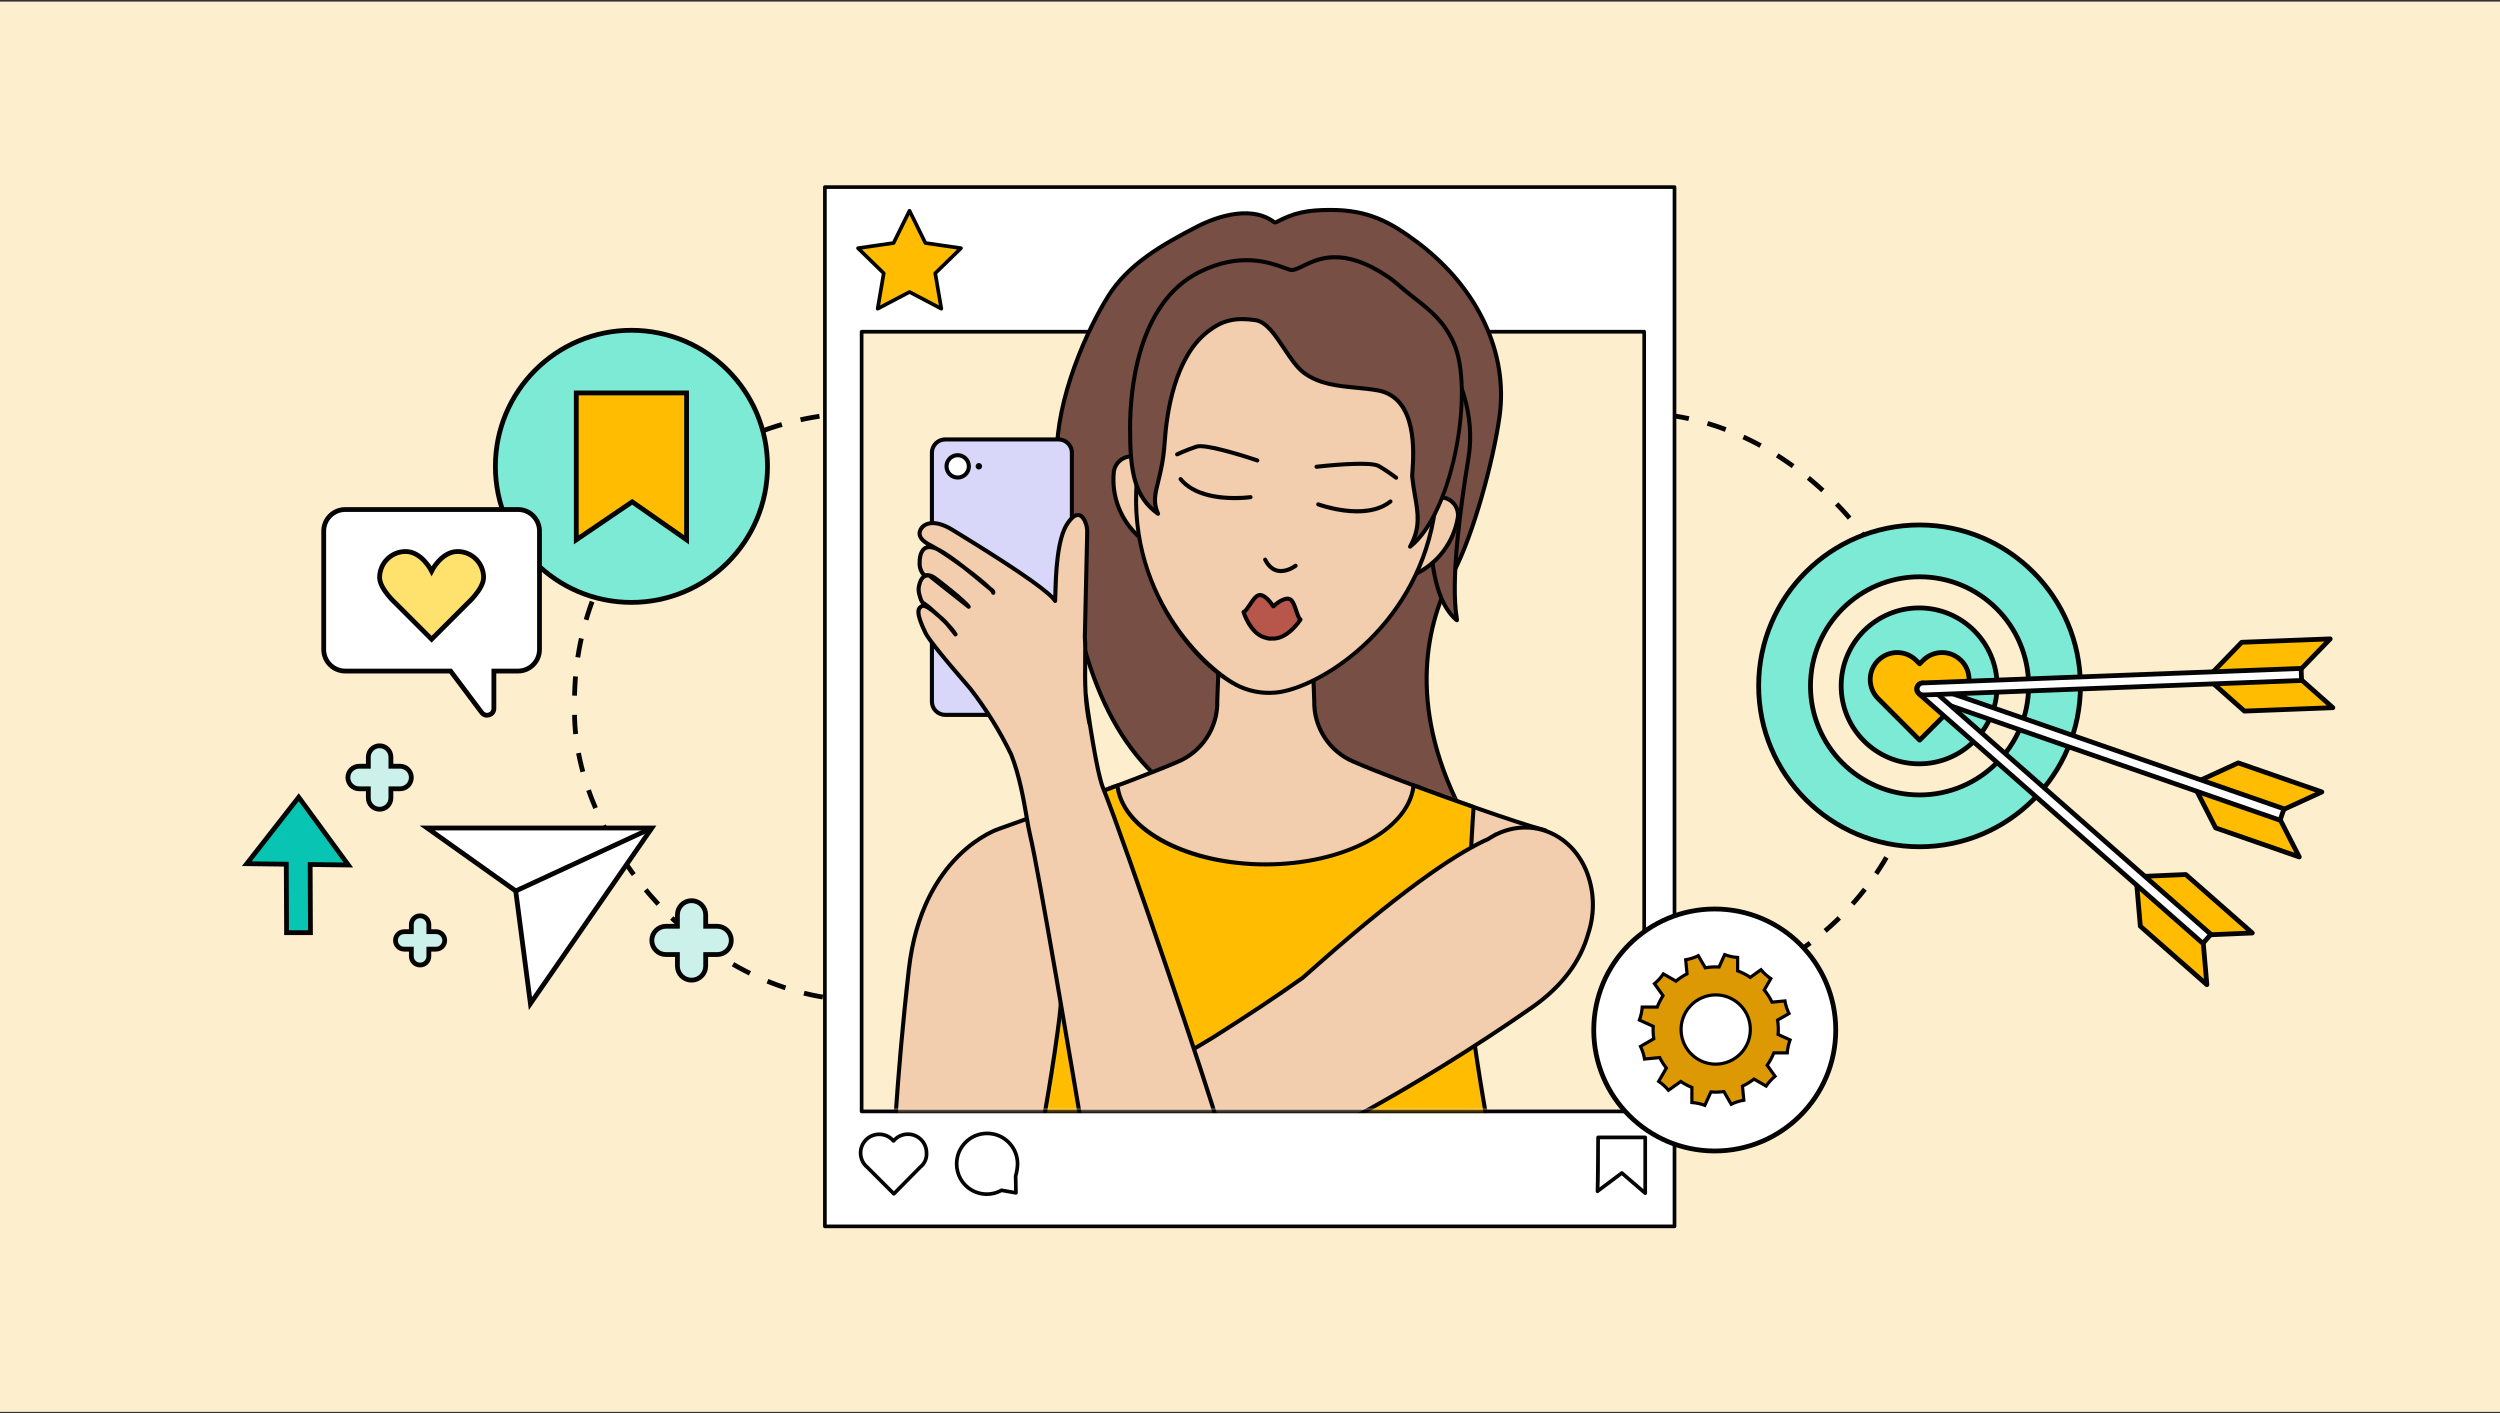 <svg xmlns="http://www.w3.org/2000/svg" width="780" height="441" viewBox="0 0 780 441" fill="none"><rect x="0" y="0" width="780" height="441" fill="#333333" stroke="none"/><rect width="780" height="440" transform="translate(0 0.5)" fill="#FDEFCD"></rect><rect x="179.25" y="128.893" width="421.5" height="183.214" rx="89.795" stroke="#040404" stroke-width="1.5" stroke-dasharray="6 6"></rect><path d="M522.445 382.63H257.365V58.37H365.135H442.475H522.445V382.63Z" fill="white"></path><path d="M522.445 383.205H257.365C257.047 383.205 256.79 382.947 256.79 382.63V58.37C256.79 58.053 257.047 57.795 257.365 57.795H522.445C522.762 57.795 523.02 58.053 523.02 58.37V382.63C523.02 382.947 522.762 383.205 522.445 383.205ZM257.94 382.055H521.87V58.945H257.94L257.94 382.055Z" fill="#040404"></path><path d="M512.956 103.5H268.856V346.04H512.956V103.5Z" fill="#FDEFCD"></path><path d="M327.525 150.91V150.97C327.395 151.24 327.245 151.51 327.085 151.78C326.925 152.05 327.045 151.95 327.525 150.91Z" fill="#DB61DB"></path><path d="M512.986 347.335H268.826C268.508 347.335 268.25 347.077 268.25 346.76V103.5C268.25 103.183 268.508 102.925 268.826 102.925H366.67C366.988 102.925 367.245 103.183 367.245 103.5C367.245 103.817 366.988 104.075 366.67 104.075H269.401V346.185H512.411V104.075H437.203C436.885 104.075 436.627 103.817 436.627 103.5C436.627 103.183 436.885 102.925 437.203 102.925H512.986C513.303 102.925 513.561 103.183 513.561 103.5V346.76C513.561 347.077 513.303 347.335 512.986 347.335Z" fill="#040404"></path><path d="M397.636 69.382C390.888 64.21 380.465 67.091 373.544 70.676C363.175 76.048 352.042 82.223 345.623 92.621C336.988 106.61 328.526 128.904 329.913 145.027C330.679 153.935 335.919 193.704 338.363 202.303C346.749 231.805 362.965 253.105 396.637 259.335C406.298 261.122 426.976 265.993 432.254 255.503C434.065 251.903 457.667 256.408 455.85 252.811C452.432 246.044 435.042 212.933 453.459 178.61C459.75 166.886 466.038 143.147 467.865 129.859C470.848 108.164 459.147 88.393 442.452 75.759C433.391 68.901 426.472 65.506 415.189 65.506C407.871 65.506 403.783 66.335 398.064 69.382" fill="#784F44"></path><path d="M417.015 262.692C410.742 262.692 403.932 261.382 398.774 260.392C397.973 260.237 397.218 260.092 396.521 259.963C365.964 254.31 347.289 236.044 337.749 202.478C335.256 193.708 329.996 153.443 329.276 145.082C327.866 128.683 336.479 106.218 345.079 92.285C351.434 81.992 362.03 75.922 373.25 70.109C376.921 68.207 389.496 62.522 397.872 68.761C403.499 65.779 407.567 64.867 415.189 64.867C426.9 64.867 433.941 68.516 442.837 75.249C461.656 89.491 471.248 109.939 468.497 129.946C466.575 143.929 460.157 167.478 454.022 178.912C445.834 194.171 439.573 219.264 456.234 252.156L456.42 252.524C456.73 253.138 456.541 253.597 456.401 253.816C455.563 255.12 451.921 255.047 445.564 254.8C440.778 254.617 433.554 254.339 432.824 255.79C430.147 261.11 423.906 262.692 417.015 262.692ZM388.489 67.183C382.34 67.183 376.186 70.027 373.838 71.244C362.784 76.971 352.35 82.941 346.166 92.957C337.672 106.716 329.163 128.863 330.55 144.973C331.266 153.307 336.502 193.416 338.977 202.129C348.37 235.174 366.729 253.152 396.753 258.707C397.453 258.836 398.21 258.981 399.015 259.136C408.797 261.017 427.003 264.516 431.682 255.215C432.708 253.178 437.631 253.218 445.612 253.524C449.261 253.663 454.778 253.877 455.327 253.124L455.094 252.733C438.184 219.35 444.564 193.834 452.895 178.308C458.967 166.993 465.324 143.647 467.232 129.772C469.919 110.229 460.511 90.227 442.067 76.267C433.392 69.702 426.54 66.145 415.189 66.145C407.763 66.145 403.831 67.033 398.364 69.946C398.201 70.033 398.014 70.043 397.85 69.984C397.651 70.055 397.425 70.025 397.247 69.889C394.649 67.898 391.57 67.183 388.489 67.183Z" fill="#040404"></path><path d="M454.245 193.283C455.893 194.749 450.425 189.923 458.163 142.872C463.527 110.254 426.012 79.371 420.954 87.621C415.895 95.871 442.487 111.267 445.287 129.462C448.086 147.656 441.647 182.086 454.245 193.283Z" fill="#784F44"></path><path d="M454.54 194.143C454.25 194.143 454.012 193.93 453.824 193.763L454.245 193.283L453.821 193.76C445.108 186.017 445.274 167.431 445.42 151.034C445.492 143.011 445.559 135.433 444.656 129.559C443.257 120.473 435.858 112.16 429.33 104.825C422.821 97.513 417.681 91.737 420.409 87.287C421.056 86.234 422.803 84.715 427.228 86.364C438.406 90.527 463.308 115.519 458.793 142.975C456.087 159.427 453.256 181.415 455.128 192.74C455.234 193.384 455.305 193.809 454.859 194.055C454.746 194.117 454.64 194.143 454.54 194.143ZM423.749 86.913C422.824 86.913 421.977 87.175 421.498 87.955C419.266 91.596 424.371 97.333 430.284 103.976C436.93 111.443 444.462 119.905 445.918 129.365C446.837 135.341 446.77 142.969 446.697 151.045C446.56 166.518 446.404 183.972 453.706 191.86C452.141 180.096 454.895 158.805 457.532 142.768C461.937 115.986 437.674 91.617 426.782 87.561C425.964 87.256 424.806 86.913 423.749 86.913Z" fill="#040404"></path><mask id="mask0_2221_611" style="mask-type:luminance" maskUnits="userSpaceOnUse" x="255" y="75" width="272" height="272"><path d="M526.028 264.485V346.327H255.783V75.083H526.028V185.353" fill="white"></path></mask><g mask="url(#mask0_2221_611)"><path d="M441.766 159.203C441.766 159.203 447.398 153.959 451.409 155.548C453.72 156.47 455.136 158.816 454.875 161.291C453.581 169.637 447.956 176.669 440.099 179.766L441.766 159.203Z" fill="#F2CDAE"></path><path d="M440.099 180.405C439.964 180.405 439.83 180.362 439.718 180.279C439.541 180.148 439.445 179.934 439.462 179.714L441.128 159.151C441.141 158.992 441.213 158.844 441.33 158.735C441.572 158.51 447.316 153.239 451.644 154.954C454.211 155.978 455.8 158.611 455.511 161.358C454.183 169.924 448.369 177.193 440.333 180.36C440.257 180.39 440.178 180.405 440.099 180.405ZM442.382 159.509L440.82 178.769C447.938 175.585 453.043 168.939 454.244 161.194C454.47 159.043 453.209 156.953 451.172 156.141C447.945 154.864 443.345 158.667 442.382 159.509Z" fill="#040404"></path><path d="M360.735 148.46C360.735 148.46 356.669 141.928 352.369 142.417C349.897 142.704 347.917 144.602 347.526 147.06C346.594 155.482 350.207 163.765 357.013 168.812L360.735 148.46Z" fill="#F2CDAE"></path><path d="M357.014 169.451C356.879 169.451 356.745 169.408 356.633 169.325C349.671 164.163 345.938 155.605 346.892 146.99C347.33 144.231 349.551 142.102 352.295 141.781C356.922 141.254 361.103 147.842 361.277 148.123C361.361 148.257 361.392 148.419 361.363 148.575L357.642 168.927C357.603 169.144 357.453 169.325 357.248 169.406C357.172 169.436 357.093 169.451 357.014 169.451ZM352.839 143.029C352.707 143.029 352.574 143.036 352.442 143.051C350.265 143.305 348.503 144.994 348.157 147.16C347.295 154.952 350.504 162.721 356.574 167.662L360.061 148.596C359.377 147.574 356.15 143.029 352.839 143.029Z" fill="#040404"></path><path d="M456.808 325.587L482.128 259.076C480.476 258.577 479.006 258.175 477.804 257.82C468.373 255.032 436.078 243.656 422.558 237.745C414.803 234.618 409.813 226.996 410.049 218.637L409.36 200.218H380.476L379.787 218.637C380.022 226.996 375.033 234.618 367.278 237.745C353.725 243.656 311.676 258.598 311.676 258.598C311.676 258.598 287.736 265.896 283.57 302.39C279.404 338.884 278.337 367.469 278.337 367.469H396.462L463.752 367.061L456.808 325.587Z" fill="#F2CDAE"></path><path d="M396.467 368.107H278.337C278.164 368.107 277.998 368.037 277.877 367.912C277.757 367.786 277.693 367.618 277.699 367.444C277.709 367.158 278.813 338.419 282.935 302.317C287.1 265.829 311.246 258.06 311.489 257.987C311.882 257.847 353.645 242.993 367.023 237.16C374.51 234.141 379.375 226.707 379.149 218.656L379.837 200.194C379.849 199.851 380.131 199.579 380.475 199.579H409.36C409.703 199.579 409.986 199.851 409.997 200.194L410.686 218.614C410.461 226.707 415.326 234.141 422.797 237.153C436.459 243.125 469.003 254.552 477.985 257.207C478.468 257.35 478.994 257.5 479.557 257.661C480.399 257.901 481.323 258.166 482.312 258.464C482.482 258.516 482.622 258.635 482.7 258.794C482.778 258.953 482.787 259.138 482.724 259.303L457.466 325.651L464.382 366.955C464.412 367.14 464.361 367.329 464.241 367.472C464.119 367.615 463.942 367.698 463.756 367.7L396.467 368.107ZM279.002 366.829H396.462L462.998 366.426L456.177 325.691C456.159 325.58 456.17 325.465 456.211 325.359L481.286 259.491C480.549 259.273 479.854 259.074 479.207 258.889C478.64 258.728 478.109 258.576 477.623 258.432C468.616 255.77 435.985 244.312 422.302 238.332C414.357 235.127 409.169 227.202 409.409 218.619L408.744 200.857H381.091L380.426 218.661C380.668 227.202 375.48 235.127 367.516 238.338C354.116 244.182 312.311 259.05 311.89 259.199C311.627 259.281 288.269 266.849 284.204 302.463C280.435 335.48 279.193 362.328 279.002 366.829Z" fill="#040404"></path><path d="M409.671 91.78H409.282C403.161 91.481 362.368 91.536 355.08 146.494C350.203 183.321 374.899 208.806 386.886 214.26C390.804 215.994 395.138 216.569 399.373 215.916C412.382 213.694 442.866 195.552 447.743 158.714C455.03 103.756 415.659 93.08 409.671 91.78Z" fill="#F2CDAE"></path><path d="M395.948 216.817C392.749 216.817 389.581 216.151 386.628 214.844C373.059 208.669 349.698 182.261 354.447 146.41C357.542 123.067 366.913 106.733 382.299 97.862C394.23 90.983 405.99 90.977 409.314 91.143L409.671 91.141C409.717 91.141 409.762 91.146 409.807 91.156C413.053 91.861 424.403 94.919 434.138 104.675C446.681 117.245 451.472 135.454 448.377 158.798C443.648 194.512 414.197 214.032 399.481 216.545C398.306 216.727 397.124 216.817 395.948 216.817ZM407.564 92.38C402.969 92.38 393.02 93.156 382.937 98.969C367.914 107.631 358.754 123.649 355.714 146.578C350.681 184.57 376.996 209.058 387.151 213.679C390.96 215.363 395.155 215.918 399.276 215.284C413.658 212.828 442.468 193.686 447.11 158.63C450.15 135.701 445.481 117.851 433.233 105.577C423.811 96.134 412.849 93.132 409.602 92.419H409.283C408.849 92.398 408.269 92.38 407.564 92.38Z" fill="#040404"></path><path d="M316.397 199.374C316.102 199.374 315.808 199.257 315.589 199.025C311.978 195.198 309.454 190.463 308.292 185.332C308.157 184.734 308.532 184.139 309.131 184.004C309.729 183.866 310.324 184.243 310.46 184.842C311.533 189.585 313.866 193.962 317.206 197.5C317.627 197.946 317.606 198.649 317.16 199.07C316.945 199.273 316.671 199.374 316.397 199.374Z" fill="#B3F2E6"></path><path d="M308.497 179.577C307.901 179.577 307.407 179.103 307.389 178.501C307.211 172.825 308.135 167.25 310.137 161.933C314.112 151.384 327.416 140.956 327.98 140.517C328.466 140.141 329.162 140.229 329.539 140.712C329.915 141.197 329.828 141.894 329.344 142.271C329.211 142.375 315.969 152.757 312.215 162.716C310.317 167.759 309.44 173.047 309.608 178.431C309.628 179.044 309.146 179.558 308.533 179.577L308.497 179.577Z" fill="#B3F2E6"></path><path d="M402.028 186.803C400.228 186.57 397.851 188.637 397.262 189.192C396.829 188.503 395.04 185.859 393.274 185.648C391.196 185.37 389.463 190.425 387.986 190.936C387.986 190.936 389.93 197.346 394.34 198.824C394.618 198.913 394.862 198.99 395.096 199.046C395.373 199.139 395.66 199.202 395.951 199.235C396.257 199.271 396.567 199.271 396.873 199.235H397.562C402.217 198.935 405.75 193.28 405.75 193.28C404.461 192.414 404.105 187.081 402.028 186.803Z" fill="#B7574B"></path><path d="M396.417 199.901C396.243 199.901 396.059 199.891 395.877 199.869C395.547 199.833 395.214 199.759 394.893 199.652C394.7 199.608 394.44 199.526 394.145 199.432C389.468 197.865 387.458 191.396 387.375 191.121C387.276 190.793 387.454 190.444 387.778 190.332C388.186 190.191 388.877 189.145 389.432 188.304C390.517 186.662 391.751 184.806 393.359 185.015C395.026 185.214 396.586 187.093 397.387 188.229C398.397 187.387 400.406 185.954 402.111 186.17L402.113 186.171C403.724 186.386 404.425 188.504 405.044 190.372C405.36 191.325 405.753 192.512 406.106 192.75C406.392 192.943 406.474 193.327 406.291 193.619C406.14 193.861 402.528 199.555 397.603 199.872L396.874 199.874C396.737 199.892 396.582 199.901 396.417 199.901ZM388.759 191.218C389.293 192.673 391.166 197.086 394.543 198.218C394.796 198.299 395.025 198.372 395.244 198.425C395.534 198.519 395.777 198.572 396.022 198.6C396.282 198.63 396.541 198.629 396.799 198.601L397.561 198.596C401.093 198.367 404.036 194.613 404.929 193.351C404.485 192.751 404.176 191.817 403.831 190.774C403.38 189.412 402.762 187.548 401.944 187.437C400.626 187.267 398.658 188.753 397.7 189.657C397.561 189.788 397.372 189.851 397.181 189.826C396.992 189.802 396.823 189.694 396.721 189.532C396.008 188.396 394.462 186.434 393.198 186.282C392.376 186.181 391.29 187.811 390.499 189.008C389.89 189.928 389.347 190.752 388.759 191.218Z" fill="#040404"></path><path d="M316.63 209.328C316.385 209.328 316.137 209.247 315.931 209.081C311.84 205.764 308.713 201.4 306.89 196.459C306.678 195.884 306.972 195.245 307.547 195.032C308.122 194.818 308.762 195.114 308.975 195.69C310.66 200.256 313.549 204.289 317.331 207.354C317.807 207.741 317.881 208.439 317.495 208.917C317.274 209.187 316.954 209.328 316.63 209.328Z" fill="#B3F2E6"></path><path d="M306.198 190.709C305.665 190.709 305.193 190.323 305.104 189.779C304.178 184.177 304.359 178.534 305.638 173.005C308.203 162.038 320.014 149.956 320.517 149.447C320.945 149.01 321.648 149.004 322.088 149.435C322.524 149.866 322.529 150.569 322.099 151.006C321.98 151.126 310.224 163.156 307.803 173.509C306.589 178.751 306.419 184.103 307.295 189.417C307.395 190.022 306.986 190.594 306.381 190.694C306.319 190.704 306.258 190.709 306.198 190.709Z" fill="#B3F2E6"></path><path d="M458.941 317.199C456.719 299.269 459.23 259.508 459.752 251.799C453.786 249.71 447.221 247.355 441.044 245.055C439.622 258.797 419.481 269.696 394.84 269.696C370.678 269.696 350.847 259.22 348.748 245.844C348.623 245.624 348.561 245.374 348.57 245.122C342.36 247.466 335.717 249.91 329.806 252.065C330.351 260.397 332.762 299.469 330.584 317.199C328.618 333.252 325.03 352.938 322.463 367.469H396.462L466.984 367.035C464.407 352.549 460.896 333.096 458.941 317.199Z" fill="white"></path><mask id="mask1_2221_611" style="mask-type:luminance" maskUnits="userSpaceOnUse" x="322" y="245" width="145" height="123"><path d="M458.941 317.199C456.719 299.269 459.23 259.508 459.752 251.799C453.786 249.71 447.221 247.355 441.044 245.055C439.622 258.797 419.481 269.696 394.84 269.696C370.678 269.696 350.847 259.22 348.748 245.844C348.623 245.624 348.561 245.374 348.57 245.122C342.36 247.466 335.717 249.91 329.806 252.065C330.351 260.397 332.762 299.469 330.584 317.199C328.618 333.252 325.03 352.938 322.463 367.469H396.462L466.984 367.035C464.407 352.549 460.896 333.096 458.941 317.199Z" fill="white"></path></mask><g mask="url(#mask1_2221_611)"><path d="M475.36 279.961H311.876V299.324H475.36V279.961Z" fill="#D8D7F9"></path><path d="M475.361 244.55H311.876V360.595H475.361V244.55Z" fill="#FFBC00"></path><path d="M475.36 361.233H311.876C311.523 361.233 311.237 360.947 311.237 360.594V244.55C311.237 244.198 311.523 243.911 311.876 243.911H475.36C475.713 243.911 475.999 244.198 475.999 244.55V360.594C475.999 360.947 475.713 361.233 475.36 361.233ZM312.515 359.955H474.721V245.189H312.515V359.955Z" fill="#040404"></path></g><path d="M322.463 368.107C322.274 368.107 322.095 368.024 321.974 367.878C321.852 367.734 321.801 367.543 321.834 367.358L322.619 362.923C325.096 348.957 328.179 331.577 329.951 317.121C332.051 300.018 329.884 263.034 329.169 252.106C329.15 251.823 329.322 251.562 329.588 251.465C337 248.762 343.135 246.491 348.344 244.524C348.542 244.45 348.77 244.48 348.942 244.602C349.116 244.727 349.215 244.93 349.208 245.144C349.204 245.278 349.237 245.411 349.303 245.53C349.341 245.596 349.367 245.67 349.379 245.746C351.431 258.817 371.399 269.057 394.841 269.057C418.996 269.057 439.012 258.486 440.408 244.989C440.429 244.793 440.54 244.617 440.707 244.513C440.875 244.408 441.083 244.387 441.266 244.457C446.983 246.584 453.449 248.915 459.964 251.195C460.235 251.29 460.408 251.554 460.389 251.842C459.864 259.601 457.357 299.216 459.575 317.12C461.428 332.184 464.633 350.186 467.208 364.651L467.613 366.924C467.646 367.109 467.596 367.299 467.474 367.444C467.354 367.589 467.176 367.673 466.988 367.674L396.467 368.107L322.463 368.107ZM323.225 366.829H396.462L466.222 366.401L465.95 364.874C463.372 350.395 460.164 332.374 458.308 317.277C456.117 299.605 458.492 261.059 459.081 252.241C452.999 250.108 446.974 247.938 441.573 245.934C439.423 259.682 419.165 270.335 394.84 270.335C370.447 270.335 350.4 259.901 348.134 246.048C348.123 246.026 348.112 246.004 348.102 245.981C343.146 247.848 337.367 249.987 330.475 252.501C331.22 264.018 333.303 300.305 331.218 317.277C329.443 331.766 326.357 349.165 323.878 363.146L323.225 366.829Z" fill="#040404"></path><path d="M376.323 358.936C378.463 348.564 372.901 338.651 363.9 336.793C354.898 334.936 345.866 341.838 343.726 352.209C341.586 362.58 347.148 372.494 356.149 374.351C365.15 376.209 374.182 369.307 376.323 358.936Z" fill="white"></path><path d="M494.857 271.518C489.847 259.731 477.504 254.998 466.684 260.408V260.342L466.262 260.63C465.895 260.83 465.529 261.03 465.151 261.253C464.773 261.475 464.606 261.586 464.34 261.764C456.041 265.441 440.222 275.25 411.271 300.813L406.438 305.079C399.85 309.767 390.774 315.899 378.365 323.742C365.778 331.341 355.036 337.551 354.28 338.018C352.425 339.129 362.723 374.367 362.723 374.367C366.971 373.333 371.158 372.064 375.266 370.568L375.11 370.69C381.746 368.399 388.258 365.763 394.618 362.791C402.217 359.381 411.004 355.015 420.803 349.571C440.714 338.776 460 326.866 478.571 313.899C488.98 306.445 493.613 298.169 495.535 291.259C497.681 284.81 497.44 277.804 494.857 271.518Z" fill="#F2CDAE"></path><path d="M362.723 375.006C362.446 375.006 362.192 374.824 362.11 374.546C362.084 374.458 359.507 365.626 357.188 356.771C352.381 338.411 353.289 337.867 353.951 337.47C354.129 337.36 354.903 336.907 356.151 336.177C360.16 333.831 368.502 328.95 378.035 323.195C388.981 316.277 398.416 310.004 406.068 304.558L410.848 300.334C440.099 274.507 455.941 264.787 464.08 261.18C464.273 261.04 464.448 260.924 464.829 260.702C465.211 260.476 465.584 260.272 465.956 260.069L466.324 259.815C466.428 259.743 466.548 259.706 466.67 259.703C471.871 257.188 477.59 256.857 482.801 258.774C488.407 260.838 492.897 265.274 495.444 271.268L495.448 271.274C498.087 277.7 498.334 284.869 496.141 291.461C493.692 300.267 487.903 308.002 478.943 314.419C460.412 327.358 440.956 339.372 421.108 350.133C411.977 355.205 403.15 359.661 394.879 363.374C388.535 366.338 381.951 369.005 375.318 371.295C375.23 371.325 375.138 371.337 375.047 371.326C371.072 372.756 366.979 373.987 362.874 374.988C362.824 375 362.773 375.006 362.723 375.006ZM354.721 338.497C354.152 340.537 358.586 357.878 363.165 373.6C367.177 372.601 371.17 371.379 375.047 369.968C375.145 369.932 375.244 369.924 375.343 369.933C381.784 367.693 388.176 365.096 394.348 362.213C402.595 358.511 411.388 354.071 420.493 349.012C440.305 338.272 459.72 326.283 478.206 313.376C486.916 307.138 492.543 299.637 494.92 291.088C497.024 284.758 496.79 277.906 494.268 271.765C491.859 266.101 487.631 261.913 482.361 259.974C477.391 258.146 471.926 258.501 466.969 260.98C466.915 261.007 466.859 261.025 466.8 261.036L466.622 261.158C466.207 261.388 465.847 261.585 465.476 261.803C465.122 262.011 464.962 262.117 464.721 262.279C464.69 262.298 464.632 262.334 464.599 262.348C456.542 265.918 440.823 275.573 411.694 301.291L406.861 305.557C399.138 311.058 389.683 317.344 378.707 324.282C369.156 330.048 360.807 334.933 356.795 337.28C355.73 337.904 355.013 338.323 354.721 338.497Z" fill="#040404"></path><path d="M330.284 137.106H294.901C292.612 137.106 290.757 138.962 290.757 141.25V218.893C290.757 221.181 292.612 223.037 294.901 223.037H330.284C332.573 223.037 334.428 221.181 334.428 218.893V141.25C334.428 138.962 332.573 137.106 330.284 137.106Z" fill="#D8D7F9"></path><path d="M330.284 223.676H294.901C292.264 223.676 290.118 221.53 290.118 218.892V141.25C290.118 138.613 292.264 136.467 294.901 136.467H330.284C332.921 136.467 335.067 138.613 335.067 141.25V218.892C335.067 221.53 332.922 223.676 330.284 223.676ZM294.901 137.745C292.968 137.745 291.396 139.317 291.396 141.25V218.892C291.396 220.826 292.968 222.398 294.901 222.398H330.284C332.217 222.398 333.789 220.826 333.789 218.892V141.25C333.789 139.317 332.217 137.745 330.284 137.745H294.901Z" fill="#040404"></path><path d="M298.8 148.993C300.727 148.993 302.289 147.431 302.289 145.505C302.289 143.578 300.727 142.017 298.8 142.017C296.874 142.017 295.312 143.578 295.312 145.505C295.312 147.431 296.874 148.993 298.8 148.993Z" fill="white"></path><path d="M298.8 149.632C296.525 149.632 294.674 147.781 294.674 145.505C294.674 143.229 296.526 141.378 298.8 141.378C301.075 141.378 302.927 143.229 302.927 145.505C302.927 147.781 301.075 149.632 298.8 149.632ZM298.8 142.655C297.23 142.655 295.951 143.933 295.951 145.505C295.951 147.076 297.23 148.354 298.8 148.354C300.371 148.354 301.649 147.076 301.649 145.505C301.649 143.933 300.371 142.655 298.8 142.655Z" fill="#040404"></path><path d="M305.399 146.483C305.958 146.483 306.41 146.03 306.41 145.472C306.41 144.913 305.958 144.461 305.399 144.461C304.841 144.461 304.388 144.913 304.388 145.472C304.388 146.03 304.841 146.483 305.399 146.483Z" fill="#040404"></path><path d="M289.891 179.555C287.436 179.255 286.902 182.032 286.725 182.81C286.547 183.588 286.425 184.698 287.402 187.254C287.669 187.931 288.091 188.153 288.802 188.665C289.347 189.028 289.863 189.433 290.346 189.875C292.013 191.375 296.634 195.308 298.123 197.93L295.134 194.219C294.279 193.341 293.366 192.521 292.401 191.764C291.002 190.498 288.602 188.553 287.624 189.109C286.358 189.831 285.669 191.075 288.735 197.441C290.368 200.774 301.811 213.783 302.666 214.782C307.647 221.19 311.944 228.1 315.487 235.401C319.153 244.711 320.141 255.398 321.397 260.608C324.007 271.273 335.439 339.151 338.183 355.504C338.27 356.605 338.445 357.697 338.705 358.77C338.718 358.842 338.737 358.912 338.761 358.981V359.048C341.671 370.247 353.11 376.966 364.309 374.056C375.255 371.211 381.968 360.192 379.476 349.16C378.887 345.439 351.436 263.863 344.104 245.722C342.549 241.856 340.36 228.569 339.272 220.726C339.471 222.303 339.694 224.059 339.894 225.703C339.282 222.613 338.889 219.483 338.716 216.338C338.827 217.382 339.016 218.904 339.272 220.781C339.016 218.76 338.805 217.027 338.705 216.216C338.316 209.339 338.827 203.273 338.472 198.663L339.205 166.446C339.297 165.063 339.025 163.68 338.416 162.435C337.527 160.658 335.861 159.269 333.106 163.246C329.173 168.923 329.395 183.91 329.195 187.487C327.951 185.454 321.174 179.944 297.078 165.268C291.179 161.68 288.258 163.624 287.48 164.802C287.169 165.279 285.425 167.701 290.168 170.056C295.401 172.656 309.532 183.221 309.899 184.943C309.899 184.943 310.099 184.454 309.099 183.832C308.099 183.21 297.023 173.256 292.013 171.145C286.702 168.923 286.936 175.333 286.936 175.333C286.794 176.743 287.222 178.151 288.124 179.244C288.469 179.622 288.124 180.177 288.38 179.733C288.635 179.288 289.869 179.333 291.057 179.921C291.879 180.321 301.544 187.942 302.233 189.309L289.891 179.555Z" fill="#F2CDAE"></path><path d="M359.002 375.377C355.206 375.377 351.463 374.367 348.104 372.394C343.13 369.472 339.593 364.79 338.142 359.208C338.131 359.167 338.125 359.125 338.123 359.081C338.104 359.016 338.089 358.951 338.077 358.884C337.817 357.817 337.635 356.685 337.546 355.554C334.257 335.972 323.306 271.092 320.776 260.761C320.402 259.208 320.057 257.204 319.657 254.885C318.729 249.511 317.459 242.15 314.892 235.636C311.396 228.434 307.107 221.535 302.162 215.175L301.656 214.593C293.705 205.445 289.165 199.769 288.161 197.722C285.094 191.354 285.495 189.587 287.307 188.554C287.36 188.524 287.418 188.496 287.48 188.471C287.206 188.221 286.98 187.926 286.808 187.487C285.813 184.886 285.881 183.634 286.102 182.667C286.422 181.244 286.922 180.227 287.601 179.61C286.613 178.385 286.145 176.813 286.3 175.27C286.293 175.218 286.196 171.937 288.139 170.593C288.415 170.402 288.713 170.261 289.034 170.168C287.562 169.293 286.669 168.305 286.378 167.225C286.012 165.872 286.697 164.83 286.922 164.488C288.012 162.836 291.42 161.079 297.411 164.723C314.577 175.177 325.045 182.255 328.617 185.816C328.621 185.656 328.625 185.489 328.63 185.316C328.781 179.667 329.098 167.91 332.581 162.882C333.965 160.885 335.232 159.961 336.489 160.045C337.485 160.116 338.325 160.824 338.988 162.15C339.648 163.499 339.942 164.997 339.842 166.489L339.111 198.678C339.283 200.87 339.252 203.507 339.218 206.299C339.184 209.275 339.143 212.647 339.343 216.18L339.397 216.611C339.507 217.5 339.681 218.926 339.886 220.554C339.894 220.581 339.899 220.609 339.904 220.638C341.007 228.578 343.193 241.745 344.697 245.483C352.415 264.581 379.533 345.434 380.108 349.061C382.683 360.457 375.818 371.726 364.47 374.675C362.659 375.145 360.825 375.377 359.002 375.377ZM288.046 189.644C287.997 189.644 287.961 189.652 287.94 189.664C287.24 190.063 286.181 190.667 289.31 197.164C289.965 198.499 292.808 202.465 302.62 213.756L303.152 214.368C308.17 220.82 312.507 227.796 316.061 235.123C318.695 241.804 319.978 249.239 320.915 254.668C321.312 256.966 321.654 258.95 322.017 260.459C324.557 270.831 335.515 335.75 338.813 355.399C338.903 356.517 339.074 357.582 339.325 358.619C339.341 358.696 339.351 358.735 339.365 358.774C339.387 358.84 339.399 358.911 339.399 358.981C340.743 364.138 344.072 368.544 348.75 371.293C353.429 374.04 358.896 374.802 364.149 373.438C374.825 370.663 381.284 360.061 378.853 349.302C378.299 345.812 350.836 264.085 343.512 245.962C342.206 242.714 340.543 233.35 339.423 226.134C339.346 226.051 339.291 225.945 339.267 225.826C338.652 222.718 338.251 219.537 338.078 216.372L338.077 216.344L338.071 216.294C337.865 212.676 337.905 209.28 337.941 206.284C337.974 203.521 338.004 200.911 337.835 198.713L338.566 166.432C338.653 165.135 338.401 163.859 337.842 162.716C337.537 162.107 337.037 161.365 336.398 161.319C335.639 161.253 334.688 162.082 333.631 163.61C330.364 168.325 330.055 179.825 329.906 185.35C329.882 186.267 329.862 187.011 329.834 187.523C329.818 187.802 329.623 188.038 329.352 188.107C329.083 188.177 328.798 188.06 328.651 187.821C327.504 185.948 321.038 180.61 296.747 165.814C291.583 162.674 288.827 163.923 288.012 165.154C287.811 165.46 287.395 166.094 287.611 166.892C287.853 167.785 288.834 168.682 290.452 169.485C291.055 169.784 291.816 170.216 292.686 170.747C295.021 171.85 298.353 174.291 301.461 176.751C304.694 179.146 307.717 181.58 309.326 183.213C309.374 183.248 309.41 183.274 309.435 183.29C310.823 184.153 310.557 185.02 310.49 185.185C310.383 185.444 310.12 185.604 309.842 185.58C309.562 185.555 309.332 185.351 309.274 185.076C309.218 184.92 309.027 184.673 308.726 184.352C308.434 184.159 307.749 183.588 306.406 182.462C304.858 181.165 302.58 179.255 300.196 177.385C297.446 175.358 294.543 173.353 292.218 171.94C292.062 171.864 291.91 171.796 291.764 171.734C290.514 171.21 289.538 171.179 288.868 171.642C287.732 172.426 287.549 174.556 287.574 175.311C287.447 176.628 287.829 177.882 288.616 178.838L288.635 178.858C289.387 178.673 290.449 178.907 291.34 179.349C292.289 179.811 302.026 187.48 302.804 189.022C302.938 189.289 302.869 189.615 302.636 189.804C302.405 189.994 302.072 189.996 301.837 189.811L289.644 180.175C288.509 180.107 287.796 180.955 287.368 182.862C287.229 183.47 287.008 184.434 287.999 187.026C288.15 187.41 288.349 187.564 288.902 187.953L289.175 188.146C289.728 188.515 290.273 188.943 290.778 189.405L291.446 190C291.976 190.471 292.626 191.047 293.322 191.685C294.101 192.326 294.869 193.032 295.592 193.774L295.995 194.273C297.11 195.432 298.106 196.608 298.678 197.615C298.842 197.904 298.757 198.271 298.481 198.458C298.209 198.644 297.834 198.592 297.624 198.331L295.038 195.119C294.214 194.266 293.317 193.415 292.482 192.648C292.325 192.519 292.166 192.392 292.008 192.267C289.596 190.088 288.419 189.644 288.046 189.644Z" fill="#040404"></path><path d="M406.876 116.346C401.411 112.308 397.606 100.754 391.701 99.891C385.598 99 381.55 99.796 376.827 103.447C367.217 110.874 364.126 126.501 363.36 138.15C362.522 150.925 358.559 154.17 361.308 160.293C354.177 155.205 352.556 147.882 352.582 133.462C352.61 116.422 357.099 93.423 374.231 84.87C390.076 76.959 400.744 84.246 402.996 84.246C407.074 84.246 414.77 73.996 432.993 86.318C434.043 87.026 435.02 87.787 435.936 88.593C443.412 95.172 449.459 97.906 453.558 107.02C460.23 121.855 453.301 160.111 439.943 170.555C444.291 162.775 441.523 157.614 440.613 148.748C440.412 146.794 444.198 124.319 429.806 121.788C421.962 120.408 413.425 121.186 406.876 116.346Z" fill="#784F44"></path><path d="M439.943 171.194C439.794 171.194 439.647 171.143 439.527 171.04C439.296 170.842 439.237 170.509 439.385 170.243C442.545 164.591 441.804 160.301 440.866 154.869C440.542 152.984 440.206 151.035 439.977 148.813C439.946 148.514 439.98 147.997 440.054 146.949C440.441 141.4 441.62 124.514 429.695 122.417C427.548 122.039 425.3 121.82 423.126 121.609C417.349 121.046 411.374 120.465 406.496 116.86C404.113 115.099 402.055 111.994 400.064 108.992C397.454 105.055 394.754 100.983 391.609 100.523C385.429 99.62 381.663 100.517 377.218 103.953C367.163 111.723 364.619 128.74 363.998 138.192C363.638 143.68 362.715 147.396 361.973 150.383C360.993 154.331 360.401 156.713 361.892 160.031C362.01 160.295 361.937 160.605 361.714 160.787C361.491 160.97 361.173 160.981 360.938 160.813C353.303 155.366 351.918 147.328 351.943 133.462C351.963 121.973 354.144 94.185 373.946 84.298C386.915 77.826 396.379 81.299 400.929 82.97C401.861 83.312 402.666 83.607 402.996 83.607C403.804 83.607 404.892 83.077 406.27 82.404C411.067 80.067 419.092 76.147 433.352 85.788C434.391 86.49 435.402 87.272 436.359 88.114C438.258 89.785 440.048 91.194 441.781 92.557C446.742 96.461 451.027 99.833 454.141 106.758C460.746 121.445 453.981 160.391 440.337 171.059C440.221 171.149 440.082 171.194 439.943 171.194ZM407.255 115.833C411.85 119.227 417.387 119.766 423.25 120.337C425.448 120.551 427.721 120.772 429.916 121.158C442.975 123.456 441.735 141.206 441.327 147.039C441.273 147.812 441.226 148.48 441.248 148.683C441.472 150.861 441.804 152.788 442.126 154.651C442.936 159.352 443.607 163.235 441.9 167.86C453.604 155.116 459.036 120.758 452.976 107.282C449.99 100.643 446.018 97.517 440.99 93.561C439.245 92.188 437.44 90.767 435.514 89.073C434.599 88.267 433.63 87.518 432.636 86.847C418.994 77.622 411.378 81.333 406.83 83.553C405.305 84.297 404.099 84.885 402.996 84.885C402.438 84.885 401.662 84.6 400.489 84.169C396.109 82.561 386.992 79.214 374.516 85.442C355.352 95.01 353.24 122.212 353.221 133.464C353.198 145.762 354.288 153.302 359.986 158.42C359.337 155.699 359.926 153.328 360.733 150.075C361.463 147.138 362.371 143.482 362.723 138.108C363.358 128.441 365.986 111.019 376.437 102.942C381.139 99.308 385.302 98.309 391.793 99.26C395.503 99.802 398.363 104.115 401.13 108.287C403.059 111.197 405.054 114.205 407.255 115.833Z" fill="#040404"></path></g><path d="M435.597 149.683C435.46 149.683 435.323 149.639 435.207 149.551C435.182 149.531 432.655 147.597 429.838 145.951C427.856 144.791 417.38 145.502 410.822 146.262C410.481 146.295 410.155 146.052 410.114 145.701C410.074 145.351 410.324 145.034 410.675 144.993C412.388 144.794 427.501 143.104 430.483 144.848C433.372 146.536 435.88 148.456 435.986 148.537C436.266 148.752 436.318 149.153 436.104 149.433C435.978 149.597 435.788 149.683 435.597 149.683Z" fill="#040404"></path><path d="M392.276 144.297C392.208 144.297 392.138 144.286 392.07 144.263C385.82 142.136 375.733 139.233 373.546 139.947C370.445 140.964 367.568 142.32 367.539 142.334C367.225 142.484 366.84 142.35 366.689 142.03C366.538 141.711 366.674 141.33 366.993 141.179C367.113 141.122 369.971 139.774 373.149 138.733C376.438 137.658 390.849 142.498 392.482 143.053C392.815 143.167 392.994 143.53 392.88 143.863C392.79 144.129 392.542 144.297 392.276 144.297Z" fill="#040404"></path><path d="M385.195 156.05C379.985 156.05 372.068 155.098 367.841 149.874C367.62 149.6 367.662 149.198 367.936 148.976C368.211 148.754 368.612 148.797 368.835 149.07C374.89 156.557 389.929 154.498 390.078 154.475C390.434 154.43 390.752 154.667 390.802 155.017C390.852 155.366 390.609 155.689 390.26 155.74C390.033 155.772 388.008 156.05 385.195 156.05Z" fill="#040404"></path><path d="M399.666 178.806C399.26 178.806 398.845 178.765 398.426 178.67C396.65 178.268 395.215 176.998 394.162 174.897C394.003 174.581 394.13 174.197 394.446 174.039C394.763 173.883 395.146 174.008 395.303 174.324C396.176 176.064 397.32 177.107 398.703 177.423C401.224 177.996 403.811 176.027 403.836 176.006C404.118 175.793 404.516 175.843 404.732 176.12C404.947 176.399 404.898 176.799 404.619 177.016C404.511 177.1 402.282 178.806 399.666 178.806Z" fill="#040404"></path><path d="M423.419 160.185C417.196 160.185 411.459 158.1 411.078 157.959C410.747 157.837 410.579 157.47 410.702 157.139C410.824 156.808 411.189 156.64 411.523 156.762C411.665 156.815 425.938 161.994 433.43 155.959C433.701 155.737 434.105 155.78 434.328 156.056C434.55 156.331 434.506 156.733 434.231 156.954C431.18 159.411 427.209 160.185 423.419 160.185Z" fill="#040404"></path><path d="M283.765 65.75L288.725 75.82L299.835 77.43L291.795 85.26L293.695 96.32L283.765 91.1L273.835 96.32L275.725 85.26L267.695 77.43L278.795 75.82L283.765 65.75Z" fill="#FFBC00"></path><path d="M293.695 96.895C293.603 96.895 293.511 96.873 293.427 96.829L283.765 91.749L274.102 96.829C273.91 96.93 273.674 96.914 273.496 96.785C273.32 96.657 273.231 96.438 273.268 96.223L275.108 85.46L267.293 77.842C267.136 77.689 267.08 77.46 267.148 77.252C267.215 77.044 267.396 76.892 267.612 76.861L278.412 75.294L283.249 65.496C283.346 65.299 283.546 65.175 283.765 65.175C283.984 65.175 284.184 65.299 284.281 65.496L289.107 75.294L299.916 76.861C300.133 76.892 300.314 77.044 300.381 77.252C300.449 77.461 300.392 77.689 300.236 77.842L292.412 85.46L294.261 96.222C294.298 96.438 294.209 96.656 294.033 96.785C293.933 96.858 293.814 96.895 293.695 96.895ZM268.93 77.832L276.126 84.848C276.262 84.98 276.324 85.17 276.291 85.356L274.597 95.269L283.498 90.591C283.666 90.502 283.865 90.502 284.033 90.591L292.931 95.269L291.228 85.357C291.196 85.17 291.257 84.98 291.393 84.848L298.598 77.832L288.643 76.389C288.456 76.362 288.293 76.244 288.209 76.074L283.764 67.05L279.31 76.074C279.226 76.244 279.064 76.362 278.877 76.389L268.93 77.832Z" fill="#040404"></path><path d="M317.478 363.17C317.433 364.457 317.232 365.733 316.878 366.97L316.978 372.17L312.478 371.37C307.951 373.911 302.221 372.301 299.68 367.774C298.875 366.338 298.46 364.716 298.478 363.07C298.506 357.824 302.782 353.593 308.028 353.62C313.275 353.648 317.506 357.924 317.478 363.17Z" fill="white"></path><path d="M307.892 373.152C306.987 373.152 306.075 373.027 305.178 372.776C302.614 372.055 300.483 370.379 299.179 368.055C298.326 366.534 297.884 364.808 297.903 363.064C297.917 360.376 298.978 357.851 300.891 355.959C302.791 354.078 305.306 353.045 307.977 353.045H308.031C310.722 353.059 313.247 354.12 315.139 356.033C317.033 357.946 318.067 360.482 318.053 363.173L318.052 363.19C318.007 364.493 317.806 365.79 317.455 367.045L317.553 372.159C317.556 372.331 317.482 372.495 317.351 372.607C317.22 372.718 317.046 372.765 316.877 372.736L312.577 371.972C311.114 372.754 309.512 373.152 307.892 373.152ZM307.977 354.195C305.611 354.195 303.383 355.11 301.701 356.776C300.005 358.453 299.066 360.69 299.053 363.073C299.037 364.62 299.427 366.147 300.181 367.492C301.335 369.548 303.22 371.031 305.49 371.669C307.762 372.308 310.141 372.022 312.197 370.869C312.312 370.804 312.449 370.78 312.579 370.804L316.39 371.482L316.303 366.982C316.302 366.925 316.31 366.868 316.326 366.813C316.665 365.624 316.859 364.395 316.903 363.159C316.913 360.778 315.997 358.535 314.322 356.843C312.645 355.148 310.408 354.208 308.025 354.195L307.977 354.195Z" fill="#040404"></path><path d="M287.078 364.17L278.878 372.47L270.578 364.17C268.118 362.102 267.8 358.431 269.868 355.97C271.936 353.51 275.607 353.192 278.068 355.26C278.325 355.476 278.562 355.713 278.778 355.97C280.83 353.496 284.499 353.154 286.973 355.205C288.303 356.308 289.074 357.943 289.078 359.67C289.205 361.41 288.455 363.099 287.078 364.17Z" fill="white"></path><path d="M278.878 373.046C278.726 373.046 278.58 372.985 278.472 372.877L270.172 364.576C268.901 363.512 268.099 361.969 267.952 360.268C267.804 358.565 268.329 356.908 269.427 355.601C271.697 352.901 275.738 352.551 278.438 354.819C278.553 354.917 278.665 355.019 278.775 355.124C279.822 354.092 281.18 353.457 282.664 353.318C284.369 353.155 286.025 353.672 287.34 354.763C288.805 355.977 289.648 357.766 289.654 359.668C289.793 361.552 288.974 363.406 287.462 364.6L279.288 372.875C279.18 372.983 279.034 373.045 278.88 373.046H278.878ZM274.328 354.473C272.83 354.473 271.344 355.107 270.308 356.341C269.407 357.413 268.976 358.772 269.097 360.168C269.218 361.563 269.875 362.828 270.949 363.729L278.876 371.655L286.669 363.766C286.687 363.748 286.706 363.731 286.725 363.716C287.953 362.761 288.619 361.264 288.505 359.712C288.5 358.111 287.807 356.645 286.606 355.647C285.528 354.754 284.163 354.33 282.771 354.463C281.376 354.594 280.115 355.259 279.22 356.338C279.112 356.469 278.951 356.545 278.78 356.546H278.778C278.608 356.546 278.447 356.471 278.337 356.341C278.142 356.107 277.926 355.893 277.698 355.7C276.716 354.875 275.519 354.473 274.328 354.473Z" fill="#040404"></path><path d="M498.608 354.87H513.308V372.27L506.008 365.97L498.408 371.67C498.508 371.67 498.608 355.47 498.608 354.87Z" fill="white"></path><path d="M513.308 372.846C513.172 372.846 513.039 372.798 512.932 372.706L505.983 366.708L498.753 372.13L498.75 372.125C498.489 372.463 497.986 372.216 497.863 371.852C497.829 371.749 497.825 371.642 497.848 371.541C497.937 370.507 498.033 355.609 498.033 354.87C498.033 354.553 498.291 354.295 498.608 354.295H513.308C513.626 354.295 513.883 354.553 513.883 354.87V372.271C513.883 372.495 513.752 372.699 513.547 372.793C513.471 372.828 513.389 372.846 513.308 372.846ZM506.008 365.396C506.142 365.396 506.277 365.442 506.384 365.535L512.733 371.015V355.445H499.183C499.182 364.312 499.164 368.499 499.042 370.476L505.664 365.511C505.766 365.434 505.887 365.396 506.008 365.396Z" fill="#040404"></path><circle cx="535" cy="321.357" r="37.75" fill="white" stroke="#040404" stroke-width="1.5"></circle><circle cx="598.768" cy="213.994" r="36.75" fill="#FDEFCD"></circle><path d="M649.099 213.986C649.099 241.708 626.625 264.19 598.903 264.19C571.181 264.19 548.699 241.715 548.699 213.994C548.699 186.272 571.174 163.79 598.896 163.79C626.603 163.818 649.064 186.279 649.092 213.986H649.099ZM564.868 213.986C564.868 232.778 580.104 248.015 598.896 248.022C617.688 248.022 632.924 232.785 632.931 213.994C632.931 195.202 617.695 179.965 598.903 179.958C580.118 179.979 564.896 195.202 564.868 213.986Z" fill="#7DEAD5" stroke="#040404" stroke-width="1.5" stroke-linecap="round" stroke-linejoin="round"></path><path d="M598.768 238.317C612.201 238.317 623.091 227.427 623.091 213.994C623.091 200.56 612.201 189.67 598.768 189.67C585.335 189.67 574.445 200.56 574.445 213.994C574.445 227.427 585.335 238.317 598.768 238.317Z" fill="#7DEAD5" stroke="#040404" stroke-width="1.5" stroke-linecap="round" stroke-linejoin="round"></path><path d="M598.932 230.901L598.946 230.908L611.879 217.947C615.164 214.662 615.164 209.337 611.879 206.059H611.865C608.58 202.774 603.262 202.781 599.984 206.059L598.924 207.118L597.865 206.059C594.587 202.781 589.269 202.774 585.984 206.052H585.97C582.685 209.344 582.685 214.669 585.97 217.954L598.903 230.915L598.917 230.901H598.932Z" fill="#FFBC00" stroke="#040404" stroke-width="1.5" stroke-linecap="round" stroke-linejoin="round"></path><path d="M711.61 252.956L685.51 243.891L698.322 238.025L724.423 247.09L711.61 252.956Z" fill="#FFBC00" stroke="#040404" stroke-width="1.5" stroke-linecap="round" stroke-linejoin="round"></path><path d="M710.956 254.833L684.856 245.761L691.276 258.31L717.377 267.375L710.956 254.833Z" fill="#FFBC00" stroke="#040404" stroke-width="1.5" stroke-linecap="round" stroke-linejoin="round"></path><path d="M601.207 213.667C601.207 213.667 601.178 213.659 601.164 213.652L601.114 213.631C600.147 213.268 599.067 213.759 598.704 214.726C598.341 215.693 598.825 216.774 599.799 217.136C599.827 217.15 599.863 217.158 599.891 217.165V217.186L711.376 255.914L712.613 252.359L601.214 213.659L601.207 213.667Z" fill="white" stroke="#040404" stroke-width="1.5" stroke-linecap="round" stroke-linejoin="round"></path><path d="M688.638 291.691L667.884 273.454L681.962 272.85L702.716 291.087L688.638 291.691Z" fill="#FFBC00" stroke="#040404" stroke-width="1.5" stroke-linecap="round" stroke-linejoin="round"></path><path d="M687.33 293.185L666.576 274.94L667.784 288.983L688.539 307.22L687.33 293.185Z" fill="#FFBC00" stroke="#040404" stroke-width="1.5" stroke-linecap="round" stroke-linejoin="round"></path><path d="M601.207 213.666C601.207 213.666 601.185 213.645 601.178 213.638L601.136 213.602C600.375 212.899 599.195 212.948 598.491 213.702C597.787 214.456 597.829 215.643 598.59 216.347C598.612 216.368 598.64 216.39 598.661 216.411L598.647 216.425L687.301 294.343L689.79 291.514L601.207 213.659V213.666Z" fill="white" stroke="#040404" stroke-width="1.5" stroke-linecap="round" stroke-linejoin="round"></path><path d="M717.227 209.465L689.619 210.524L699.417 200.392L727.025 199.333L717.227 209.465Z" fill="#FFBC00" stroke="#040404" stroke-width="1.5" stroke-linecap="round" stroke-linejoin="round"></path><path d="M717.306 211.448L689.698 212.508L700.242 221.857L727.85 220.798L717.306 211.448Z" fill="#FFBC00" stroke="#040404" stroke-width="1.5" stroke-linecap="round" stroke-linejoin="round"></path><path d="M600.098 213.069C600.098 213.069 600.069 213.069 600.055 213.069H599.998C598.967 213.084 598.135 213.937 598.149 214.968C598.164 215.999 599.01 216.83 600.048 216.816C600.083 216.816 600.112 216.816 600.147 216.816V216.838L718.088 212.309L717.945 208.547L600.105 213.069H600.098Z" fill="white" stroke="#040404" stroke-width="1.5" stroke-linecap="round" stroke-linejoin="round"></path><path d="M124.82 239.065H121.96V236.205C121.96 234.265 120.38 232.685 118.44 232.685C116.5 232.685 114.92 234.265 114.92 236.205V239.065H112.06C110.12 239.065 108.54 240.645 108.54 242.585C108.54 244.525 110.12 246.105 112.06 246.105H114.92V248.965C114.92 250.905 116.5 252.485 118.44 252.485C120.38 252.485 121.96 250.905 121.96 248.965V246.105H124.82C126.76 246.105 128.34 244.525 128.34 242.585C128.34 240.645 126.76 239.065 124.82 239.065Z" fill="#CCF1EA" stroke="#040404" stroke-width="1.5" stroke-miterlimit="10"></path><path d="M136.02 290.68H133.8V288.46C133.8 286.95 132.58 285.73 131.07 285.73C129.56 285.73 128.34 286.95 128.34 288.46V290.68H126.12C124.61 290.68 123.39 291.9 123.39 293.41C123.39 294.92 124.61 296.14 126.12 296.14H128.34V298.36C128.34 299.87 129.56 301.09 131.07 301.09C132.58 301.09 133.8 299.87 133.8 298.36V296.14H136.02C137.53 296.14 138.75 294.92 138.75 293.41C138.74 291.9 137.52 290.68 136.02 290.68Z" fill="#CCF1EA" stroke="#040404" stroke-width="1.5" stroke-miterlimit="10"></path><path d="M223.755 289H220.175V285.42C220.175 282.99 218.205 281.01 215.765 281.01C213.335 281.01 211.355 282.98 211.355 285.42V289H207.775C205.345 289 203.365 290.97 203.365 293.41C203.365 295.84 205.335 297.82 207.775 297.82H211.355V301.4C211.355 303.83 213.325 305.81 215.765 305.81C218.195 305.81 220.175 303.84 220.175 301.4V297.82H223.755C226.185 297.82 228.165 295.85 228.165 293.41C228.165 290.98 226.185 289 223.755 289Z" fill="#CCF1EA" stroke="#040404" stroke-width="1.5" stroke-miterlimit="10"></path><path d="M108.68 269.88L96.77 269.72L96.86 291H89.41L89.32 269.63L77 269.47L93.2 248.73L108.68 269.88Z" fill="#08C4B2" stroke="#040404" stroke-width="1.5" stroke-miterlimit="10"></path><path d="M133.275 258.34H203.365L165.495 313.12L160.905 277.98L133.275 258.34Z" fill="white" stroke="#040404" stroke-width="1.5" stroke-miterlimit="10"></path><path d="M160.905 277.98L203.365 258.34" stroke="#040404" stroke-width="1.5" stroke-miterlimit="10"></path><path d="M197.01 187.95C220.455 187.95 239.46 168.945 239.46 145.5C239.46 122.056 220.455 103.05 197.01 103.05C173.566 103.05 154.56 122.056 154.56 145.5C154.56 168.945 173.566 187.95 197.01 187.95Z" fill="#7DEAD5" stroke="#040404" stroke-width="1.5" stroke-miterlimit="10"></path><path d="M214.21 168.42L197.25 156.57L179.8 168.42V122.59H214.21V168.42Z" fill="#FFBC00" stroke="#040404" stroke-width="1.5" stroke-miterlimit="10"></path><path fill-rule="evenodd" clip-rule="evenodd" d="M168.32 165.69V202.65C168.32 206.36 165.31 209.37 161.62 209.37H154.09V221.03C154.09 223.07 151.5 223.93 150.29 222.31L140.58 209.37H107.72C104.01 209.37 101 206.36 101 202.65V165.69C101 161.99 104.01 158.97 107.72 158.97H161.63C165.31 158.97 168.32 161.99 168.32 165.69Z" fill="white" stroke="#040404" stroke-width="1.5" stroke-miterlimit="10"></path><path d="M150.88 180.18C150.88 175.7 147.25 172.07 142.77 172.07C137.7 172.07 134.66 178.15 134.66 178.15C134.66 178.15 131.62 172.07 126.55 172.07C122.07 172.07 118.44 175.7 118.44 180.18C118.44 183.75 123.51 188.29 123.51 188.29L134.66 199.44L145.81 188.29C145.81 188.29 150.88 183.75 150.88 180.18Z" fill="#FFE16E" stroke="#040404" stroke-width="1.5" stroke-miterlimit="10"></path><path d="M557.627 328.496C557.728 327.118 558.024 325.749 558.5 324.457C557.258 323.889 556.012 323.325 554.77 322.757C554.887 321.263 554.833 319.759 554.609 318.28C555.795 317.599 556.98 316.911 558.163 316.227C557.56 314.985 557.135 313.651 556.898 312.289C555.558 312.418 554.215 312.551 552.872 312.677C552.222 311.34 551.412 310.063 550.447 308.88C551.128 307.695 551.809 306.512 552.497 305.33C551.352 304.554 550.318 303.612 549.432 302.549C548.319 303.344 547.209 304.138 546.102 304.933C544.844 304.097 543.517 303.426 542.142 302.912C542.142 301.515 542.139 300.118 542.139 298.731C540.764 298.623 539.392 298.33 538.096 297.854C537.516 299.14 536.93 300.421 536.35 301.704C534.905 301.625 533.465 301.707 532.039 301.947C531.317 300.692 530.592 299.437 529.87 298.188C528.628 298.79 527.294 299.216 525.932 299.449C526.074 300.909 526.219 302.372 526.357 303.832C525.137 304.463 523.977 305.223 522.889 306.118C521.584 305.362 520.275 304.614 518.973 303.857C518.2 305.002 517.255 306.039 516.195 306.919C517.084 308.161 517.973 309.41 518.863 310.649C518.128 311.788 517.526 312.983 517.056 314.212C515.492 314.215 513.934 314.212 512.377 314.209C512.273 315.593 511.976 316.959 511.5 318.258C512.928 318.907 514.36 319.554 515.788 320.206C515.725 321.505 515.782 322.808 515.978 324.097C514.596 324.889 513.219 325.686 511.838 326.484C512.44 327.726 512.865 329.057 513.102 330.422C514.675 330.265 516.252 330.113 517.828 329.962C518.402 331.106 519.093 332.204 519.9 333.235C519.102 334.616 518.301 336 517.507 337.384C518.651 338.157 519.692 339.1 520.572 340.159C521.845 339.251 523.122 338.337 524.399 337.425C525.509 338.169 526.67 338.784 527.865 339.282C527.862 340.85 527.865 342.417 527.865 343.984C529.239 344.085 530.611 344.384 531.907 344.86C532.538 343.467 533.171 342.079 533.802 340.689C535.155 340.793 536.514 340.755 537.857 340.575C538.617 341.89 539.373 343.202 540.133 344.526C541.379 343.921 542.713 343.495 544.072 343.262C543.93 341.802 543.788 340.339 543.649 338.879C544.907 338.283 546.118 337.542 547.25 336.672C548.511 337.4 549.769 338.128 551.034 338.85C551.806 337.712 552.749 336.675 553.808 335.795C552.988 334.647 552.172 333.503 551.349 332.355C552.203 331.132 552.894 329.839 553.433 328.499C554.827 328.493 556.23 328.499 557.627 328.496ZM543.299 328.47C541.253 330.722 538.336 332.015 535.293 332.015C532.607 332.015 530.028 331.018 528.038 329.208C525.903 327.269 524.645 324.614 524.507 321.732C524.365 318.85 525.358 316.088 527.297 313.951C529.343 311.696 532.26 310.403 535.306 310.403C537.992 310.403 540.565 311.4 542.558 313.21C544.693 315.149 545.951 317.8 546.09 320.686C546.228 323.567 545.235 326.333 543.299 328.47Z" fill="#DD9903" stroke="black" stroke-miterlimit="10"></path></svg>